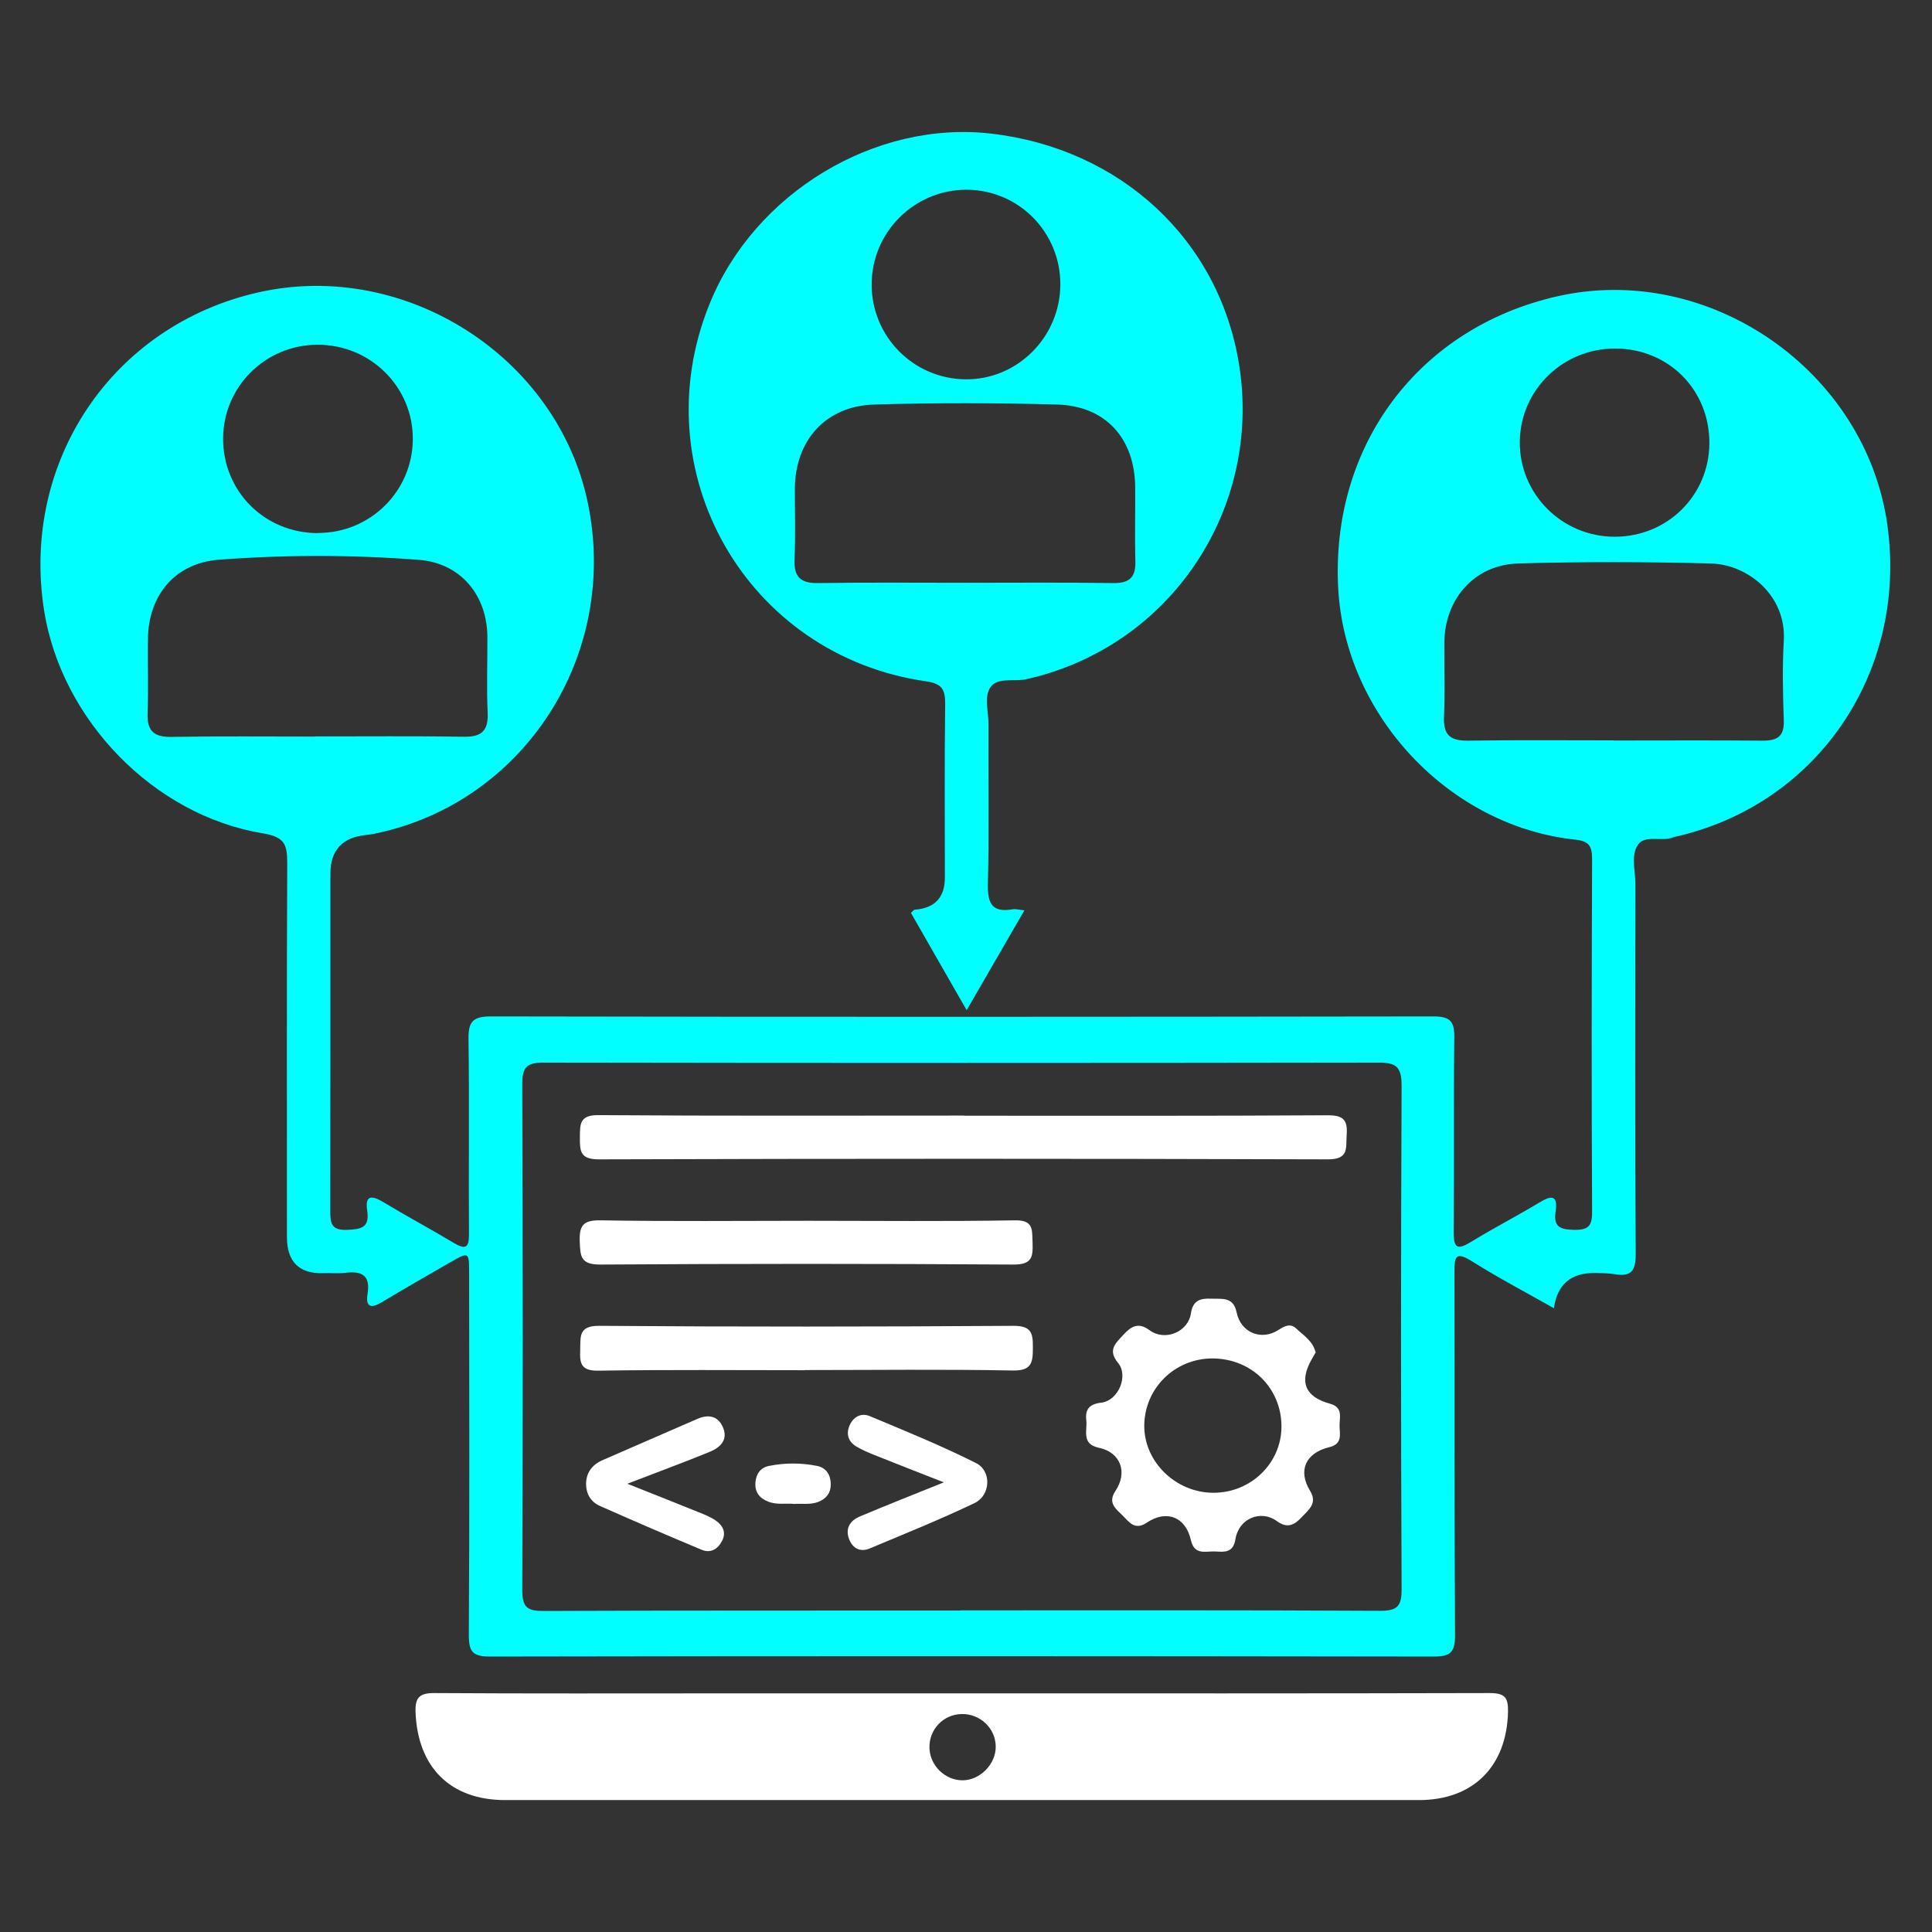 <?xml version="1.0" encoding="UTF-8"?>
<svg id="Layer_1" data-name="Layer 1" xmlns="http://www.w3.org/2000/svg" viewBox="0 0 128 128">
  <rect x="0" y="0" width="128" height="128" fill="#333333" stroke="none"/>
  <defs>
    <style>
      .cls-1 {
        fill: #fff;
      }

      .cls-2 {
        fill: aqua;
      }
    </style>
  </defs>
  <path class="cls-2" d="m102.98,86.69c-1.87-1.06-3.72-2.03-5.48-3.14-1.08-.68-1.14-.25-1.14.71.02,8.03-.01,16.06.04,24.09,0,1.16-.33,1.4-1.44,1.4-20.83-.03-41.66-.04-62.49,0-1.16,0-1.41-.32-1.41-1.43.05-7.99.03-15.98.02-23.96,0-1.43-.01-1.44-1.25-.73-1.52.88-3.05,1.75-4.56,2.66-.75.45-1.05.24-.92-.56.21-1.28-.42-1.54-1.51-1.4-.47.06-.94,0-1.42.02q-2.41.07-2.41-2.4c0-8.25-.02-16.49.02-24.74,0-1.23-.14-1.76-1.62-2-7.25-1.2-13.35-7.54-14.49-14.77-1.55-9.86,4.53-18.89,14.2-21.07,9.7-2.19,19.79,4.24,21.82,13.92,2.12,10.12-4.24,19.96-14.2,21.96-.17.03-.34.05-.51.07q-2.34.25-2.34,2.56c0,7.43,0,14.86-.01,22.29,0,.83.03,1.36,1.13,1.31.93-.04,1.48-.15,1.32-1.25-.16-1.03.26-1.07,1.06-.59,1.54.93,3.13,1.78,4.68,2.71.77.46,1.01.32,1-.59-.03-4.29.03-8.59-.03-12.88-.02-1.13.23-1.54,1.46-1.54,20.83.04,41.66.03,62.48,0,1.08,0,1.39.32,1.37,1.38-.05,4.29,0,8.59-.04,12.88-.01,1.21.32,1.18,1.2.65,1.46-.9,2.99-1.68,4.46-2.57.8-.49,1.26-.54,1.09.6-.15,1.02.32,1.18,1.23,1.2,1,.02,1.2-.31,1.19-1.24-.04-7.77-.03-15.55,0-23.32,0-.84-.19-1.19-1.09-1.29-8.35-.87-15.27-8.22-15.73-16.64-.51-9.46,5.32-17.26,14.48-19.35,10.08-2.31,20.51,4.93,21.91,15.19,1.33,9.75-4.69,18.53-14.12,20.62-.04,0-.08.02-.12.04-.76.28-1.85-.2-2.3.49-.48.72-.15,1.76-.16,2.65-.01,8.16-.03,16.32.02,24.48,0,1.09-.31,1.49-1.38,1.31-.42-.07-.86-.07-1.28-.08q-2.44-.05-2.76,2.35Zm-39.37,20c9.27,0,18.55-.02,27.82.03,1.13,0,1.43-.28,1.43-1.42-.05-11.12-.05-22.24,0-33.36,0-1.28-.37-1.55-1.58-1.54-18.42.03-36.84.03-55.26,0-1.14,0-1.42.31-1.42,1.44.04,11.16.05,22.33,0,33.49,0,1.17.34,1.41,1.44,1.4,9.19-.04,18.38-.02,27.57-.03ZM20.85,48.79c3.3,0,6.6-.03,9.9.02,1.17.02,1.61-.41,1.56-1.59-.08-1.67-.01-3.34-.02-5.01-.01-2.77-1.77-4.91-4.55-5.12-4.4-.34-8.83-.34-13.23-.01-2.91.22-4.68,2.35-4.71,5.26-.02,1.63.04,3.26-.02,4.89-.05,1.16.38,1.61,1.56,1.59,3.17-.05,6.34-.02,9.52-.02Zm86.04.27c3.31,0,6.61-.02,9.92.01.97,0,1.41-.31,1.37-1.34-.06-1.76-.1-3.53,0-5.28.18-2.98-2.36-5.06-4.85-5.12-4.25-.11-8.5-.12-12.75,0-2.91.09-4.87,2.36-4.89,5.26-.01,1.63.05,3.27-.02,4.89-.06,1.18.39,1.6,1.56,1.59,3.22-.05,6.44-.02,9.66-.02Zm.11-25.97c-3.46,0-6.27,2.74-6.31,6.16-.04,3.47,2.79,6.31,6.29,6.31,3.48,0,6.24-2.72,6.27-6.17.03-3.55-2.7-6.3-6.25-6.3Zm-85.92,12.22c3.45,0,6.24-2.76,6.27-6.19.03-3.47-2.8-6.29-6.31-6.28-3.45,0-6.24,2.77-6.26,6.2-.01,3.52,2.76,6.28,6.29,6.28Z"/>
  <path class="cls-2" d="m64.05,66.94c-1.33-2.32-2.52-4.39-3.7-6.46.14-.12.19-.21.25-.21q2-.15,2-2.13c0-3.82-.03-7.64.02-11.46.01-.99-.2-1.39-1.26-1.54-11.9-1.7-18.87-13.9-14.34-25.03,2.98-7.33,10.95-12.14,18.63-11.26,8.61.99,15.12,7.05,16.44,15.29,1.54,9.61-4.56,18.68-14.01,20.84-.04,0-.08.02-.13.03-.79.15-1.84-.13-2.3.48-.49.64-.15,1.66-.16,2.51-.02,3.52.05,7.04-.04,10.56-.03,1.32.29,1.92,1.66,1.68.19-.03.4.04.76.07-1.28,2.21-2.49,4.31-3.84,6.64Zm-.05-28.33c3.26,0,6.52-.03,9.78.02,1.06.01,1.47-.4,1.44-1.44-.04-1.63,0-3.26-.01-4.89-.02-3.24-1.95-5.41-5.18-5.5-4.03-.11-8.07-.12-12.1,0-3.23.09-5.26,2.38-5.27,5.61,0,1.55.05,3.09-.02,4.63-.05,1.17.38,1.61,1.56,1.59,3.26-.05,6.52-.02,9.78-.02Zm6.25-19.78c0-3.45-2.76-6.24-6.19-6.26-3.47-.02-6.32,2.81-6.31,6.29,0,3.43,2.76,6.23,6.2,6.27,3.45.05,6.3-2.81,6.3-6.3Z"/>
  <path class="cls-1" d="m63.79,112.19c11.64,0,23.27.01,34.91-.02,1,0,1.23.3,1.21,1.24-.08,3.61-2.3,5.85-5.9,5.85-20.18,0-40.36,0-60.54,0-3.63,0-5.8-2.17-5.94-5.83-.03-.94.24-1.26,1.22-1.26,6.23.04,12.45.02,18.68.02,5.45,0,10.91,0,16.36,0Zm-.09,1.37c-1.23.03-2.17,1.05-2.12,2.28.05,1.15,1.04,2.11,2.19,2.11,1.16,0,2.22-1.08,2.2-2.25-.02-1.21-1.04-2.17-2.27-2.14Z"/>
  <path class="cls-1" d="m63.88,73.92c8.03,0,16.06.02,24.09-.03,1.06,0,1.32.33,1.25,1.31-.06.86.17,1.61-1.24,1.61-16.1-.05-32.21-.05-48.31,0-1.23,0-1.26-.54-1.25-1.46.01-.88-.03-1.48,1.23-1.47,8.07.06,16.15.03,24.22.03Z"/>
  <path class="cls-1" d="m87.16,89.61c-.07.13-.15.27-.24.42-.87,1.5-.47,2.52,1.2,2.97.88.24.62.91.63,1.46,0,.55.22,1.2-.68,1.42-1.58.38-2.09,1.56-1.28,2.88.51.83-.07,1.25-.54,1.75-.49.52-.95.78-1.65.27-1.09-.79-2.54-.16-2.75,1.2-.14.89-.71.85-1.31.81-.63-.04-1.4.29-1.64-.75-.34-1.54-1.62-2.04-2.92-1.16-.8.54-1.18-.05-1.61-.48-.44-.43-1-.83-.47-1.62.83-1.24.34-2.56-1.09-2.86-1.19-.25-.76-1.14-.84-1.83-.09-.73.22-1.07.99-1.16,1.13-.13,1.83-1.78,1.11-2.64-.7-.84-.16-1.3.34-1.84.51-.55.98-.89,1.75-.32,1.01.75,2.55.13,2.74-1.11.13-.88.64-1.01,1.35-.98.71.03,1.46-.15,1.68.91.28,1.36,1.66,1.9,2.79,1.15.4-.26.79-.44,1.16-.08.49.46,1.11.83,1.29,1.6Zm-2.26,4.94c.02-2.57-1.97-4.54-4.57-4.55-2.5,0-4.51,1.98-4.52,4.47,0,2.4,2.1,4.43,4.59,4.43,2.47,0,4.48-1.95,4.5-4.35Z"/>
  <path class="cls-1" d="m53.3,90.78c-4.55,0-9.1-.04-13.65.03-1.15.02-1.25-.47-1.21-1.37.03-.88-.13-1.61,1.26-1.6,9.14.07,18.29.06,27.44,0,1.18,0,1.3.46,1.29,1.43,0,.98-.05,1.55-1.33,1.53-4.59-.09-9.19-.03-13.78-.03Z"/>
  <path class="cls-1" d="m53.58,80.88c4.55,0,9.09.05,13.63-.03,1.3-.03,1.16.64,1.2,1.48.03.93-.02,1.45-1.25,1.45-9.13-.06-18.27-.06-27.4,0-1.28,0-1.31-.52-1.35-1.5-.04-1.1.22-1.45,1.4-1.43,4.59.08,9.18.03,13.76.03Z"/>
  <path class="cls-1" d="m62.53,98.21c-1.74-.68-3.21-1.26-4.67-1.84-.39-.16-.79-.33-1.15-.55-.5-.31-.66-.8-.44-1.34.24-.6.77-.9,1.35-.66,2.37.99,4.75,1.96,7.04,3.11,1.05.52.98,2.14-.09,2.65-2.27,1.09-4.62,2.03-6.95,3.01-.62.26-1.11,0-1.35-.58-.3-.74.04-1.27.72-1.55,1.73-.73,3.48-1.42,5.54-2.25Z"/>
  <path class="cls-1" d="m41.58,98.31c1.77.7,3.23,1.28,4.69,1.87.4.16.8.32,1.15.56.45.31.71.76.43,1.33-.29.57-.77.86-1.38.6-2.25-.94-4.5-1.91-6.73-2.9-.59-.26-.91-.79-.91-1.45,0-.76.41-1.29,1.11-1.59,2.08-.91,4.17-1.81,6.25-2.72.75-.33,1.39-.2,1.71.56.35.82-.18,1.33-.86,1.61-1.7.7-3.43,1.33-5.47,2.12Z"/>
  <path class="cls-1" d="m52.55,99.63c-.55-.03-1.11.07-1.65-.14-.59-.23-.9-.64-.85-1.27.04-.57.34-.99.9-1.1,1.06-.21,2.13-.21,3.18,0,.62.12.91.61.91,1.23,0,.57-.3.95-.84,1.16-.54.2-1.1.09-1.65.13Z"/>
</svg>